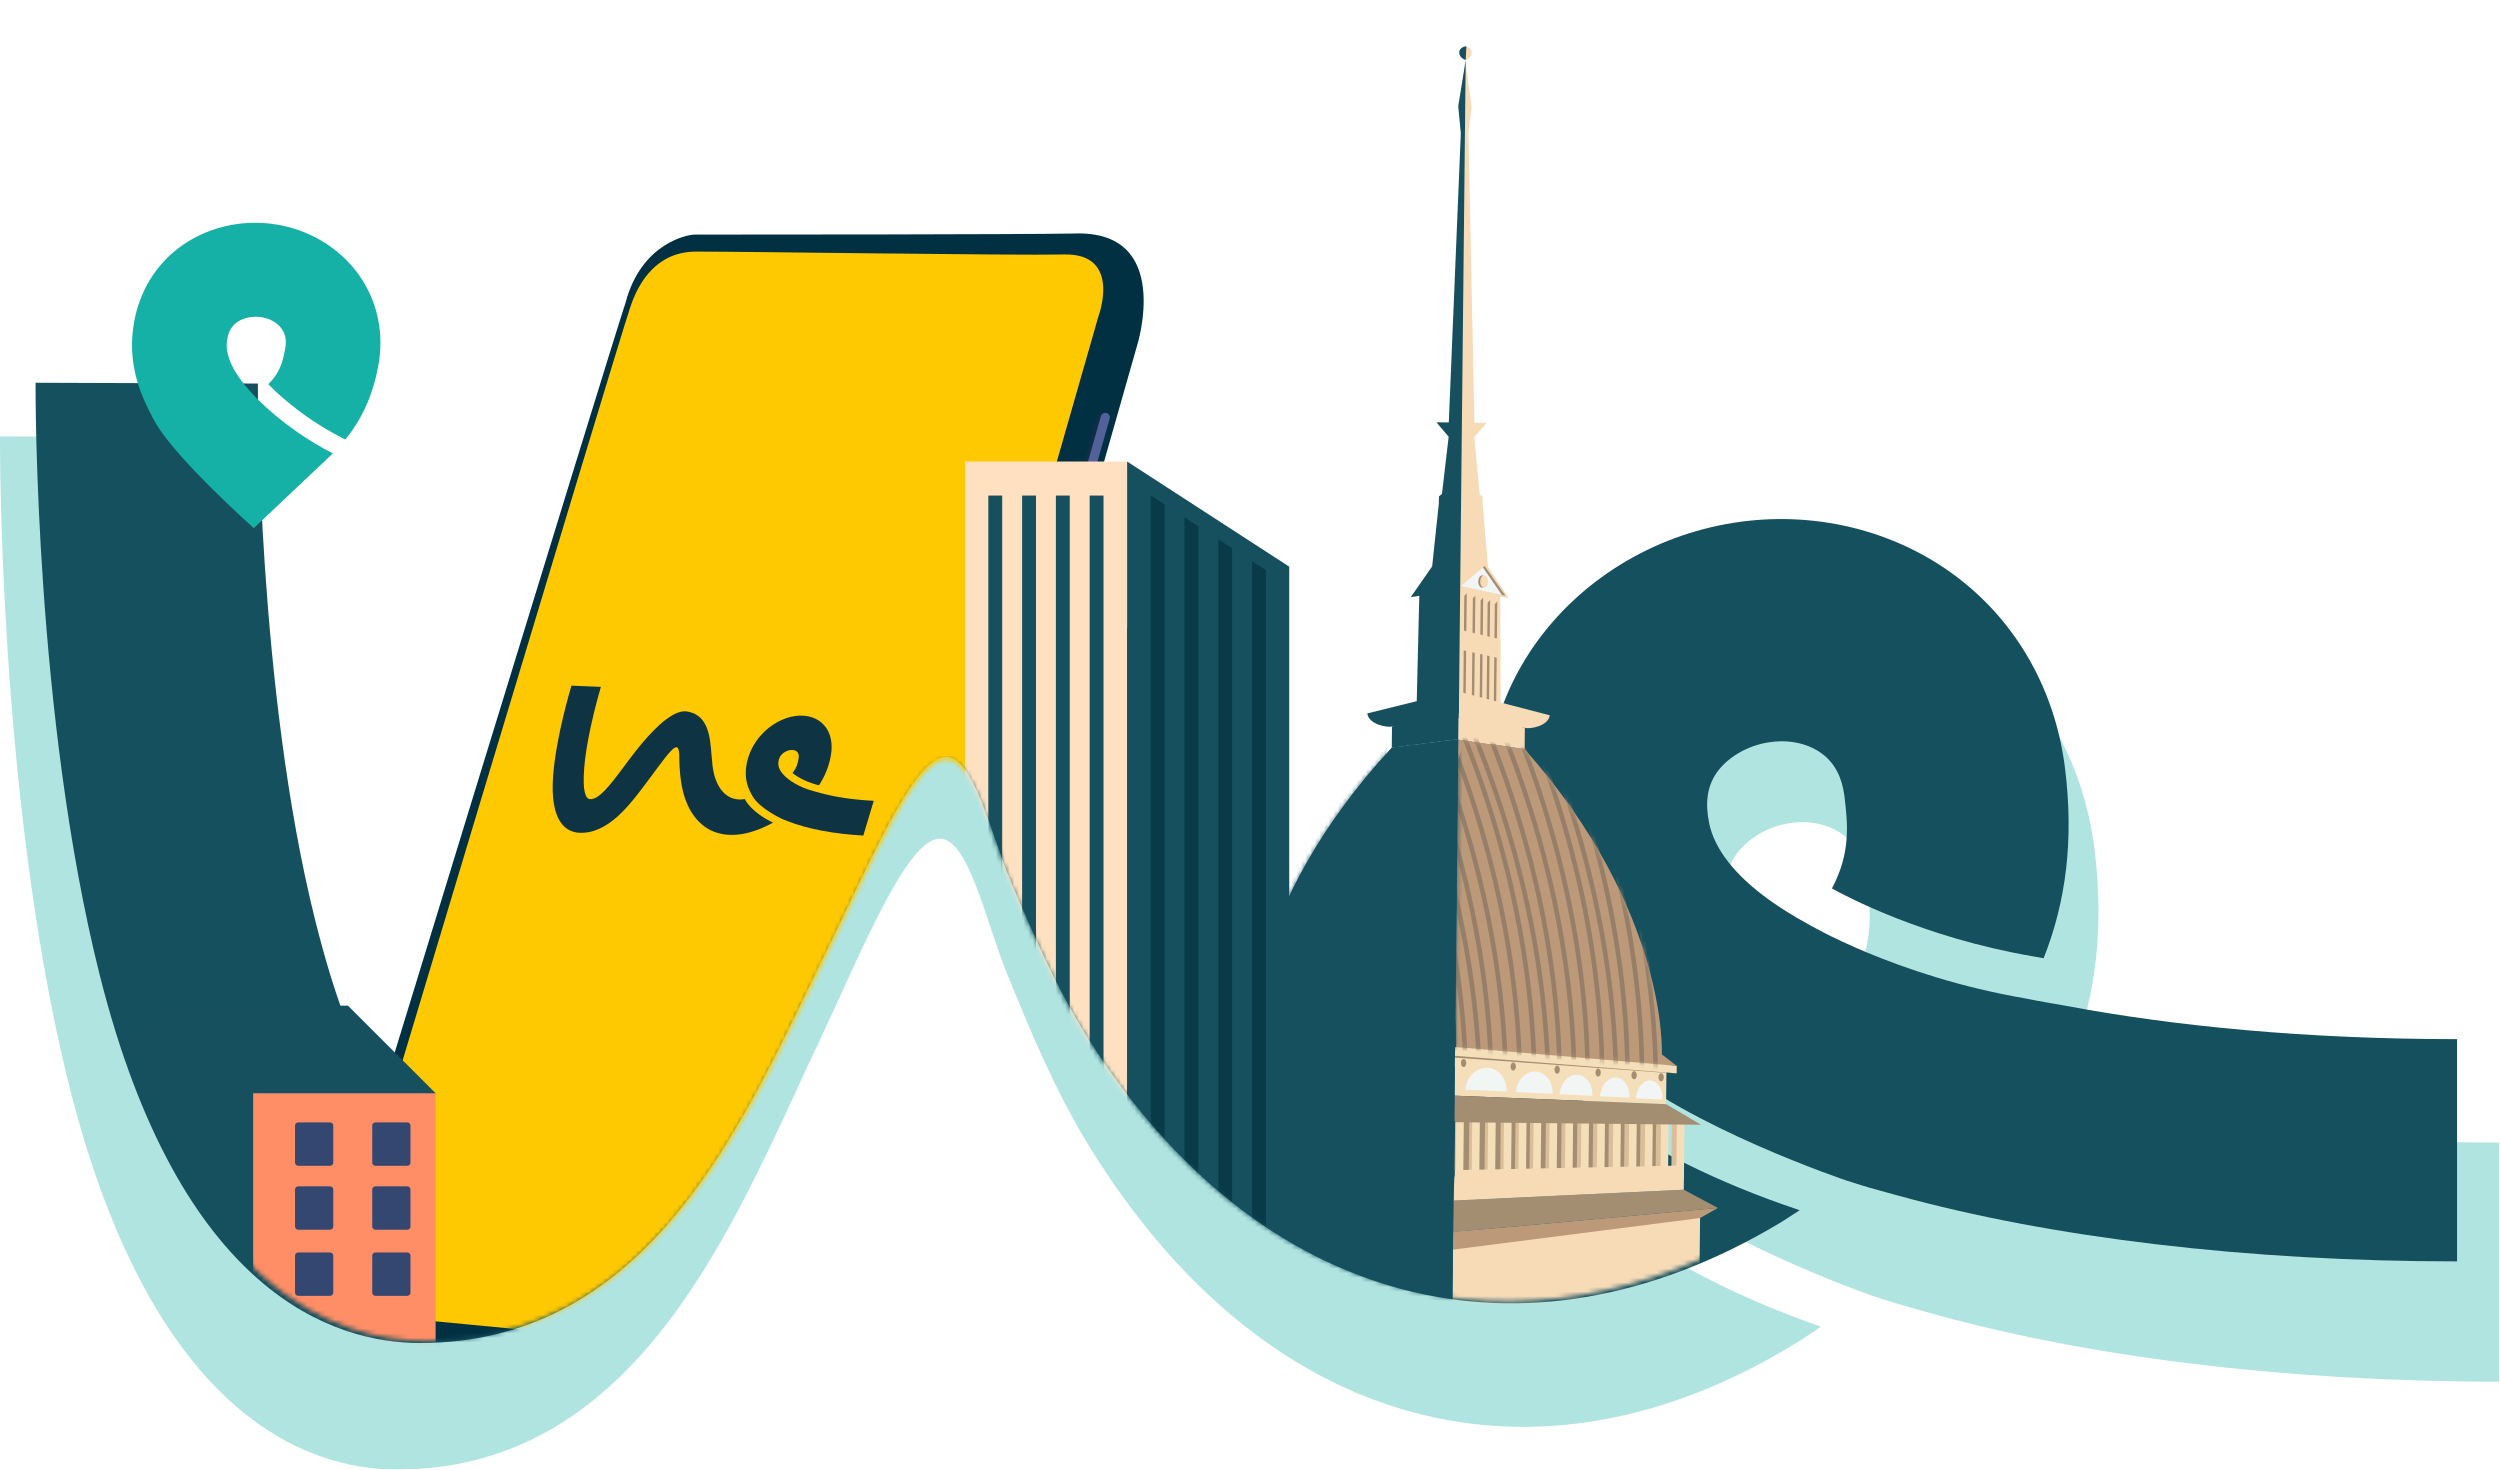 <svg width="541" height="318" viewBox="0 0 541 318" fill="none" xmlns="http://www.w3.org/2000/svg">
<g clip-path="url(#clip0_383_2178)">
<g opacity="0.34">
<path d="M338.373 254.276C311.993 259.977 290.644 241.53 277.346 219.783C272.135 211.263 267.793 200.618 263.6 190.344C253.139 164.694 240.104 132.761 206.608 127.356C196.809 125.785 170.74 121.56 132.257 203.456C130.794 206.572 129.329 209.714 127.889 212.83C112.527 246.056 102.128 266.235 87.609 266.235C80.094 266.235 71.006 255.177 62.449 219.527C49.569 165.961 49.657 95.331 49.657 94.617L0 94.434C-0.022 97.576 -0.132 172.149 14.277 232.112C32.233 306.85 66.836 318.004 85.88 318.004C134.404 318.004 155.621 272.149 172.646 235.323C174.042 232.299 175.438 229.252 176.878 226.228C186.453 205.887 196.208 181.483 203.368 181.483C209.62 181.483 213.321 199.399 217.887 210.622C222.632 222.259 228.019 235.441 235.421 247.586C273.194 309.465 332.162 325.788 389.334 290.23C391.02 289.19 392.438 288.128 394.058 287.088C355.618 273.742 338.794 255.686 338.373 254.28V254.276Z" fill="#16B1A6"/>
<path d="M453.758 239.545C450.698 238.945 447.419 238.436 444.535 237.791C415.252 232.574 395.721 220.358 395.721 220.358C392.551 218.557 389.737 216.711 387.231 214.84C379.539 209.069 374.995 202.973 373.819 196.971C372.866 192.167 373.419 188.337 375.482 185.243C377.875 181.666 382.309 178.941 387.077 178.154C388.073 177.993 389.048 177.901 390.027 177.901C393.464 177.901 396.656 178.916 399.092 180.834C401.863 183.006 403.526 186.331 404.036 190.67C404.769 197.041 405.52 203.808 401.243 212.164C404.171 213.874 421.482 223.57 446.177 227.978L448.525 228.418C453.623 215.049 455.242 200.666 453.337 184.434C451.208 166.126 442.563 150.172 428.998 139.527C415.164 128.674 397.077 124.104 379.297 127.037C361.074 130.04 344.804 140.52 334.65 155.759C324.873 170.443 321.506 188.755 325.141 207.316C327.933 221.585 334.829 234.192 345.291 245.298C347.442 247.583 349.436 249.985 351.92 252.13C368.923 267.74 404.457 280.16 404.457 280.16C405.564 280.53 406.696 280.9 407.803 281.27C410.375 282.101 413.145 282.841 415.828 283.624C450.189 293.529 494.104 299 540.876 299V247.257C506.958 247.235 477.94 244.254 453.755 239.545H453.758Z" fill="#16B1A6"/>
</g>
<path d="M335.518 231.395C309.963 236.697 289.281 219.549 276.393 199.333C271.347 191.413 267.136 181.523 263.076 171.973C252.94 148.132 240.313 118.451 207.861 113.431C198.37 111.97 173.111 108.044 135.829 184.163C134.411 187.059 132.993 189.978 131.597 192.874C116.712 223.756 106.642 242.511 92.574 242.511C85.293 242.511 76.487 232.233 68.199 199.099C55.721 149.311 55.806 83.665 55.806 82.999L7.699 82.827C7.677 85.745 7.571 155.06 21.529 210.794C38.923 280.259 72.449 290.625 90.896 290.625C137.907 290.625 158.461 248.007 174.954 213.778C176.306 210.966 177.659 208.136 179.055 205.324C188.333 186.418 197.784 163.735 204.72 163.735C210.778 163.735 214.361 180.388 218.788 190.816C223.383 201.633 228.601 213.885 235.776 225.173C272.373 282.687 329.498 297.857 384.885 264.811C386.516 263.844 387.894 262.859 389.459 261.892C352.217 249.487 335.918 232.705 335.511 231.398L335.518 231.395Z" fill="#15505F"/>
<path d="M447.305 217.704C444.341 217.147 441.164 216.675 438.371 216.074C410.001 211.222 391.082 199.871 391.082 199.871C388.011 198.198 385.285 196.481 382.855 194.741C375.402 189.377 371.001 183.712 369.861 178.132C368.938 173.669 369.477 170.106 371.474 167.231C373.793 163.907 378.088 161.373 382.705 160.644C383.673 160.494 384.618 160.41 385.56 160.41C388.887 160.41 391.98 161.354 394.343 163.134C397.029 165.152 398.638 168.242 399.133 172.277C399.84 178.202 400.573 184.489 396.428 192.255C399.265 193.844 416.037 202.856 439.962 206.957L442.237 207.363C447.177 194.939 448.745 181.567 446.899 166.481C444.835 149.461 436.462 134.635 423.318 124.742C409.917 114.654 392.39 110.406 375.167 113.13C357.512 115.921 341.752 125.664 331.913 139.828C322.44 153.475 319.179 170.494 322.7 187.748C325.405 201.01 332.085 212.727 342.221 223.05C344.302 225.173 346.237 227.407 348.641 229.403C365.112 243.91 399.539 255.455 399.539 255.455C400.613 255.799 401.709 256.144 402.783 256.484C405.274 257.257 407.957 257.945 410.558 258.674C443.846 267.879 486.39 272.965 531.708 272.965V224.873C498.849 224.851 470.736 222.083 447.305 217.704Z" fill="#15505F"/>
<path d="M72.024 98.125C61.134 92.512 54.911 85.503 54.911 85.503C53.878 84.434 52.991 83.391 52.233 82.376C49.895 79.257 48.836 76.408 49.089 74.017C49.286 72.102 49.961 70.736 51.141 69.839C52.508 68.799 54.574 68.334 56.542 68.638C56.953 68.704 57.348 68.788 57.733 68.912C59.085 69.341 60.218 70.121 60.947 71.142C61.779 72.299 62.035 73.753 61.72 75.437C61.247 77.913 60.738 80.538 58.063 83.127C59.008 84.134 64.659 89.923 73.842 94.661L74.714 95.119C78.312 90.758 80.661 85.576 81.845 79.267C83.19 72.153 81.691 65.104 77.624 59.429C73.479 53.64 66.912 49.667 59.572 48.543C52.05 47.386 44.406 49.275 38.597 53.706C33.005 57.975 29.499 64.401 28.718 71.801C28.117 77.488 29.326 83.065 32.115 88.528C32.687 89.652 33.185 90.798 33.907 91.911C38.733 99.875 54.922 114.284 54.922 114.284L72.028 98.129L72.024 98.125Z" fill="#16B1A6"/>
<mask id="mask0_383_2178" style="mask-type:luminance" maskUnits="userSpaceOnUse" x="9" y="0" width="380" height="291">
<path d="M388.018 261.636C386.465 262.596 385.101 263.573 383.482 264.529C328.552 297.304 271.896 282.259 235.604 225.221C228.491 214.027 223.313 201.874 218.755 191.146C214.369 180.801 210.81 164.287 204.804 164.287C197.926 164.287 188.553 186.785 179.351 205.532C177.966 208.319 176.625 211.131 175.284 213.917C158.926 247.865 138.544 290.131 91.918 290.131C73.622 290.131 40.374 279.853 23.122 210.959C9.278 155.69 9.385 86.946 9.406 84.053V0H364.342L388.015 261.636H388.018Z" fill="white"/>
</mask>
<g mask="url(#mask0_383_2178)">
<path d="M324.741 153.167L324.656 129.121L326.5 129.436L322.007 122.684L321.318 114.551L320.853 109.169L320.834 107.502L320.219 106.968L319.028 94.566L321.743 91.501L319.061 91.472L317.771 28.876L318.453 23.024L317.045 12.984L315.565 154.295L324.741 153.167Z" fill="#F7DBB7"/>
<path d="M367.908 262.339L367.754 276.957L314.22 289.388L314.458 266.627L367.908 262.339Z" fill="#F7DBB7"/>
<path d="M323.777 152.764L324.012 130.161L323.477 130.714L323.25 152.541L323.777 152.764Z" fill="#A48E71"/>
<path d="M322.231 152.171L322.461 129.872L321.926 130.421L321.699 151.948L322.231 152.171Z" fill="#A48E71"/>
<path d="M320.717 152.46L320.959 129.352L320.42 129.919L320.189 152.233L320.717 152.46Z" fill="#A48E71"/>
<path d="M319.028 151.358L319.266 128.912L318.728 129.465L318.5 151.135L319.028 151.358Z" fill="#A48E71"/>
<path d="M317.17 151.34L317.412 128.389L316.873 128.952L316.643 151.113L317.17 151.34Z" fill="#A48E71"/>
<path d="M314.528 259.794L360.3 257.414L360.498 243.31L314.722 241.38L314.528 259.794Z" fill="#A48E71"/>
<path d="M371.752 261.394L364.372 257.458L314.528 259.794L314.458 266.627L371.752 261.394Z" fill="#A48E71"/>
<path d="M360.542 238.945L360.623 231.351L314.869 227.385L314.766 237.103L360.542 238.945Z" fill="#F4DFBA"/>
<path d="M362.833 232.273L314.858 228.476L314.909 223.643L362.847 230.655L362.833 232.273Z" fill="#F4DFBA"/>
<path d="M362.847 230.655L359.619 228.176C359.619 228.176 361.165 197.275 329.93 162.112L315.576 159.952L314.946 220.259L314.697 226.558L362.851 230.655H362.847Z" fill="#BC9A79"/>
<path d="M367.893 263.584L371.752 261.394L314.458 266.627L314.418 270.42L367.893 263.584Z" fill="#BC9A79"/>
<path d="M329.929 162.109L329.977 157.521L315.642 153.467L315.572 159.952" fill="#F7DBB7"/>
<path d="M315.624 155.379L315.682 149.67L335.375 154.793C335.027 157.206 330.97 157.799 329.977 157.517" fill="#F7DBB7"/>
<path d="M354.005 237.663L359.751 237.938C359.883 235.785 358.747 233.947 357.182 233.83C355.584 233.709 354.148 235.426 354.005 237.663Z" fill="#F1F6F4"/>
<path d="M346.262 237.224L352.609 237.531C352.752 235.272 351.495 233.335 349.765 233.203C347.999 233.068 346.412 234.869 346.262 237.224Z" fill="#F1F6F4"/>
<path d="M337.519 236.806L344.58 237.147C344.734 234.767 343.33 232.72 341.41 232.574C339.442 232.423 337.68 234.317 337.519 236.806Z" fill="#F1F6F4"/>
<path d="M328.068 236.323L335.943 236.704C336.108 234.192 334.543 232.028 332.403 231.867C330.208 231.702 328.244 233.694 328.068 236.323Z" fill="#F1F6F4"/>
<path d="M317.13 235.796L326.001 236.224C326.177 233.562 324.415 231.263 322.007 231.08C319.534 230.893 317.32 233.002 317.13 235.796Z" fill="#F1F6F4"/>
<path d="M360.05 233.129C360.055 232.644 359.8 232.248 359.481 232.244C359.161 232.241 358.898 232.632 358.893 233.117C358.887 233.602 359.143 233.999 359.462 234.002C359.782 234.005 360.045 233.614 360.05 233.129Z" fill="#A48E71"/>
<path d="M354.203 232.681C354.208 232.196 353.953 231.8 353.633 231.796C353.313 231.793 353.05 232.184 353.045 232.669C353.04 233.154 353.295 233.55 353.615 233.554C353.934 233.557 354.198 233.166 354.203 232.681Z" fill="#A48E71"/>
<path d="M346.419 232.103C346.424 231.618 346.169 231.222 345.849 231.219C345.529 231.215 345.266 231.606 345.261 232.091C345.256 232.577 345.511 232.973 345.83 232.976C346.15 232.979 346.413 232.589 346.419 232.103Z" fill="#A48E71"/>
<path d="M337.549 231.481C337.555 230.996 337.299 230.6 336.98 230.596C336.66 230.593 336.397 230.984 336.392 231.469C336.386 231.954 336.642 232.351 336.961 232.354C337.281 232.357 337.544 231.966 337.549 231.481Z" fill="#A48E71"/>
<path d="M328.04 230.803C328.045 230.318 327.79 229.922 327.47 229.919C327.15 229.915 326.887 230.306 326.882 230.791C326.877 231.277 327.132 231.673 327.451 231.676C327.771 231.68 328.035 231.289 328.04 230.803Z" fill="#A48E71"/>
<path d="M317.304 230.041C317.309 229.555 317.054 229.159 316.735 229.156C316.415 229.152 316.152 229.543 316.146 230.029C316.141 230.514 316.396 230.91 316.716 230.913C317.036 230.917 317.299 230.526 317.304 230.041Z" fill="#A48E71"/>
<path d="M362.832 232.273L314.861 228.476L314.872 228.868L360.615 232.182L362.832 232.273Z" fill="#A48E71"/>
<path d="M361.662 255.05L363.296 255.067L363.421 243.131L361.787 243.114L361.662 255.05Z" fill="#DABD99"/>
<path d="M358.261 255.016L359.896 255.033L360.021 243.097L358.386 243.08L358.261 255.016Z" fill="#DABD99"/>
<path d="M354.86 254.978L356.494 254.995L356.619 243.059L354.985 243.042L354.86 254.978Z" fill="#DABD99"/>
<path d="M351.433 254.941L353.067 254.958L353.192 243.022L351.558 243.005L351.433 254.941Z" fill="#DABD99"/>
<path d="M348.006 257.28L349.641 257.297L349.791 242.988L348.156 242.971L348.006 257.28Z" fill="#DABD99"/>
<path d="M344.605 257.246L346.24 257.263L346.39 242.954L344.755 242.937L344.605 257.246Z" fill="#DABD99"/>
<path d="M341.179 257.208L342.813 257.225L342.963 242.917L341.329 242.899L341.179 257.208Z" fill="#DABD99"/>
<path d="M337.777 257.174L339.412 257.192L339.562 242.883L337.927 242.865L337.777 257.174Z" fill="#DABD99"/>
<path d="M334.383 257.137L336.018 257.154L336.168 242.845L334.533 242.828L334.383 257.137Z" fill="#DABD99"/>
<path d="M330.949 257.103L332.583 257.12L332.733 242.811L331.099 242.794L330.949 257.103Z" fill="#DABD99"/>
<path d="M327.805 257.07L329.439 257.087L329.589 242.778L327.955 242.761L327.805 257.07Z" fill="#DABD99"/>
<path d="M324.635 254.665L326.269 254.682L326.394 242.745L324.76 242.728L324.635 254.665Z" fill="#DABD99"/>
<path d="M321.233 254.627L322.868 254.644L322.993 242.708L321.359 242.691L321.233 254.627Z" fill="#DABD99"/>
<path d="M317.833 254.593L319.467 254.61L319.592 242.674L317.958 242.657L317.833 254.593Z" fill="#DABD99"/>
<path d="M314.402 254.556L316.036 254.573L316.161 242.636L314.527 242.619L314.402 254.556Z" fill="#DABD99"/>
<path d="M362.747 255.06L364.4 255.078L364.525 243.141L362.872 243.124L362.747 255.06Z" fill="#F4DFBA"/>
<path d="M359.309 255.027L360.962 255.044L361.087 243.108L359.434 243.09L359.309 255.027Z" fill="#F4DFBA"/>
<path d="M355.875 254.986L357.528 255.003L357.653 243.067L356 243.049L355.875 254.986Z" fill="#F4DFBA"/>
<path d="M352.412 254.952L354.064 254.97L354.19 243.033L352.537 243.016L352.412 254.952Z" fill="#F4DFBA"/>
<path d="M348.949 257.288L350.601 257.305L350.751 242.996L349.098 242.979L348.949 257.288Z" fill="#F4DFBA"/>
<path d="M345.514 257.254L347.167 257.272L347.317 242.963L345.664 242.945L345.514 257.254Z" fill="#F4DFBA"/>
<path d="M342.051 257.217L343.704 257.235L343.854 242.926L342.201 242.908L342.051 257.217Z" fill="#F4DFBA"/>
<path d="M338.613 257.184L340.266 257.201L340.416 242.892L338.763 242.875L338.613 257.184Z" fill="#F4DFBA"/>
<path d="M335.182 257.143L336.835 257.16L336.985 242.851L335.332 242.834L335.182 257.143Z" fill="#F4DFBA"/>
<path d="M331.712 257.11L333.364 257.127L333.514 242.818L331.862 242.801L331.712 257.11Z" fill="#F4DFBA"/>
<path d="M328.538 257.077L330.19 257.094L330.34 242.785L328.688 242.768L328.538 257.077Z" fill="#F4DFBA"/>
<path d="M325.335 254.672L326.987 254.689L327.112 242.753L325.46 242.736L325.335 254.672Z" fill="#F4DFBA"/>
<path d="M321.893 254.635L323.546 254.652L323.671 242.716L322.018 242.698L321.893 254.635Z" fill="#F4DFBA"/>
<path d="M318.459 254.597L320.112 254.615L320.237 242.678L318.584 242.661L318.459 254.597Z" fill="#F4DFBA"/>
<path d="M314.995 254.56L316.648 254.578L316.773 242.641L315.12 242.624L314.995 254.56Z" fill="#F4DFBA"/>
<path d="M364.372 257.458L364.427 252.207L314.415 253.225L314.528 259.794L364.372 257.458Z" fill="#F7DBB7"/>
<path d="M360.542 238.945L368.105 243.401L314.708 242.845L314.766 237.103L360.542 238.945Z" fill="#A48E71"/>
<mask id="mask1_383_2178" style="mask-type:luminance" maskUnits="userSpaceOnUse" x="314" y="159" width="49" height="72">
<path d="M362.847 230.692L359.619 228.213C359.619 228.213 361.165 197.312 329.93 162.149L315.576 159.989L314.946 220.296L314.697 226.594L362.851 230.692H362.847Z" fill="white"/>
</mask>
<g mask="url(#mask1_383_2178)">
<path d="M355.178 287.147L351.88 280.292C351.88 280.292 371.792 228.751 341.847 156.254" stroke="#967E68" stroke-miterlimit="10"/>
<path d="M352.173 285.47L348.875 278.615C348.875 278.615 368.787 227.074 338.842 154.577" stroke="#967E68" stroke-miterlimit="10"/>
<path d="M349.036 285.565L345.738 278.71C345.738 278.71 365.651 227.169 335.705 154.672" stroke="#967E68" stroke-miterlimit="10"/>
<path d="M346.555 287.517L343.257 280.662C343.257 280.662 363.17 229.121 333.224 156.624" stroke="#967E68" stroke-miterlimit="10"/>
<path d="M343.551 285.84L340.253 278.985C340.253 278.985 360.165 227.444 330.22 154.947" stroke="#967E68" stroke-miterlimit="10"/>
<path d="M340.414 285.935L337.116 279.08C337.116 279.08 357.029 227.539 327.083 155.042" stroke="#967E68" stroke-miterlimit="10"/>
<path d="M337.505 286.744L334.207 279.89C334.207 279.89 354.119 228.348 324.173 155.851" stroke="#967E68" stroke-miterlimit="10"/>
<path d="M334.368 286.839L331.07 279.985C331.07 279.985 350.982 228.443 321.037 155.946" stroke="#967E68" stroke-miterlimit="10"/>
<path d="M331.887 288.791L328.589 281.936C328.589 281.936 348.501 230.395 318.556 157.898" stroke="#967E68" stroke-miterlimit="10"/>
<path d="M328.882 287.114L325.584 280.259C325.584 280.259 345.496 228.718 315.551 156.221" stroke="#967E68" stroke-miterlimit="10"/>
<path d="M325.745 287.209L322.447 280.355C322.447 280.355 342.36 228.813 312.414 156.316" stroke="#967E68" stroke-miterlimit="10"/>
<path d="M322.715 288.132L319.417 281.277C319.417 281.277 339.329 229.736 309.384 157.239" stroke="#967E68" stroke-miterlimit="10"/>
<path d="M319.578 288.227L316.28 281.372C316.28 281.372 336.193 229.831 306.247 157.334" stroke="#967E68" stroke-miterlimit="10"/>
<path d="M317.097 290.175L313.799 283.32C313.799 283.32 333.712 231.779 303.766 159.282" stroke="#967E68" stroke-miterlimit="10"/>
<path d="M314.092 288.498L310.794 281.643C310.794 281.643 330.707 230.102 300.761 157.605" stroke="#967E68" stroke-miterlimit="10"/>
<path d="M307.566 287.824L304.627 280.842C304.627 280.842 327.174 230.168 300.981 156.539" stroke="#967E68" stroke-miterlimit="10"/>
</g>
<path d="M325.796 128.909L321.285 122.471L316.195 126.803L325.796 128.909Z" fill="#F1F6F4"/>
<path d="M325.796 128.909L321.285 122.471L320.915 122.801L325.027 128.78L325.796 128.909Z" fill="#A48E71"/>
<path d="M321.562 125.851C321.57 125.117 321.205 124.518 320.748 124.513C320.291 124.509 319.914 125.1 319.906 125.834C319.898 126.568 320.263 127.167 320.72 127.172C321.178 127.176 321.555 126.585 321.562 125.851Z" fill="#A48E71"/>
<path d="M321.981 125.851C321.988 125.117 321.624 124.518 321.167 124.514C320.709 124.509 320.332 125.1 320.324 125.834C320.317 126.568 320.681 127.167 321.139 127.172C321.596 127.177 321.973 126.585 321.981 125.851Z" fill="#F7DBB7"/>
<path d="M317.045 12.984C317.045 12.984 318.467 12.607 318.478 11.38C318.489 10.154 316.965 10.007 316.965 10.007" fill="#F7DBB7"/>
<path d="M315.983 136.283L324.704 138.363L324.697 142.508L315.939 140.564L315.983 136.283Z" fill="#F7DBB7"/>
<path d="M306.551 152.977L307.137 128.938L305.29 129.212L309.922 122.556L310.779 114.438L311.358 109.066L311.41 107.4L312.04 106.884L313.491 94.507L310.838 91.388L313.52 91.413L316.122 28.858L315.561 22.995L317.177 12.984L315.701 154.295L306.551 152.977Z" fill="#16505F"/>
<path d="M261.108 261.222L260.958 275.84L314.22 289.388L314.459 266.623L261.108 261.222Z" fill="#16505F"/>
<path d="M314.528 259.794L268.818 256.459L268.917 242.354L314.722 241.38L314.528 259.794Z" fill="#16505F"/>
<path d="M257.286 260.197L264.747 256.415L314.528 259.794L314.458 266.623L257.286 260.197Z" fill="#16505F"/>
<path d="M268.961 237.986L269.042 230.395L314.869 227.381L314.766 237.103L268.961 237.986Z" fill="#16505F"/>
<path d="M266.813 231.27L314.858 228.476L314.909 223.643L266.832 229.652L266.813 231.27Z" fill="#16505F"/>
<path d="M266.832 229.652L270.112 227.239C270.112 227.239 269.21 196.312 301.179 161.809L315.576 159.948L314.946 220.256L315.063 226.558L266.832 229.652Z" fill="#16505F"/>
<path d="M261.097 262.467L257.286 260.197L314.458 266.623L314.418 270.42L261.097 262.467Z" fill="#16505F"/>
<path d="M301.179 161.808L301.226 157.22L315.642 153.467L315.573 159.952" fill="#16505F"/>
<path d="M315.62 155.375L315.682 149.48L295.883 154.379C296.18 156.799 300.222 157.477 301.222 157.217" fill="#16505F"/>
<path d="M275.528 236.843L269.778 236.997C269.69 234.84 270.866 233.028 272.431 232.943C274.032 232.856 275.432 234.602 275.528 236.843Z" fill="#16505F"/>
<path d="M283.274 236.565L276.924 236.737C276.829 234.474 278.126 232.566 279.855 232.471C281.625 232.376 283.172 234.207 283.274 236.565Z" fill="#16505F"/>
<path d="M292.025 236.33L284.956 236.525C284.854 234.141 286.297 232.123 288.221 232.021C290.193 231.915 291.915 233.841 292.025 236.334V236.33Z" fill="#16505F"/>
<path d="M301.486 236.041L293.604 236.257C293.494 233.742 295.103 231.611 297.246 231.493C299.445 231.373 301.369 233.405 301.486 236.041Z" fill="#16505F"/>
<path d="M312.432 235.748L303.557 235.99C303.436 233.324 305.246 231.061 307.657 230.93C310.134 230.794 312.303 232.947 312.432 235.748Z" fill="#16505F"/>
<path d="M270.751 232.192C270.756 231.706 270.501 231.31 270.181 231.307C269.862 231.304 269.598 231.694 269.593 232.18C269.588 232.665 269.843 233.061 270.163 233.064C270.483 233.068 270.746 232.677 270.751 232.192Z" fill="#16505F"/>
<path d="M276.602 231.87C276.607 231.385 276.352 230.989 276.032 230.985C275.713 230.982 275.449 231.373 275.444 231.858C275.439 232.343 275.694 232.739 276.014 232.743C276.334 232.746 276.597 232.355 276.602 231.87Z" fill="#16505F"/>
<path d="M284.394 231.46C284.399 230.974 284.144 230.578 283.824 230.575C283.505 230.572 283.241 230.962 283.236 231.448C283.231 231.933 283.486 232.329 283.806 232.332C284.126 232.336 284.389 231.945 284.394 231.46Z" fill="#16505F"/>
<path d="M293.278 231.016C293.283 230.531 293.028 230.135 292.708 230.131C292.388 230.128 292.125 230.519 292.12 231.004C292.115 231.489 292.37 231.886 292.69 231.889C293.01 231.892 293.273 231.502 293.278 231.016Z" fill="#16505F"/>
<path d="M302.799 230.536C302.804 230.05 302.549 229.654 302.229 229.651C301.909 229.648 301.646 230.038 301.641 230.524C301.636 231.009 301.891 231.405 302.211 231.408C302.531 231.412 302.794 231.021 302.799 230.536Z" fill="#16505F"/>
<path d="M313.546 230C313.551 229.514 313.296 229.118 312.976 229.115C312.656 229.112 312.393 229.502 312.388 229.988C312.383 230.473 312.638 230.869 312.957 230.872C313.277 230.876 313.54 230.485 313.546 230Z" fill="#16505F"/>
<path d="M266.813 231.27L314.854 228.476L314.836 228.868L269.034 231.222L266.813 231.27Z" fill="#16505F"/>
<path d="M267.629 242.142L265.995 242.124L265.87 254.061L267.504 254.078L267.629 242.142Z" fill="#16505F"/>
<path d="M271.033 242.174L269.398 242.156L269.273 254.093L270.908 254.11L271.033 242.174Z" fill="#16505F"/>
<path d="M274.433 242.209L272.798 242.192L272.673 254.128L274.307 254.145L274.433 242.209Z" fill="#16505F"/>
<path d="M277.862 242.249L276.228 242.231L276.103 254.168L277.737 254.185L277.862 242.249Z" fill="#16505F"/>
<path d="M281.262 242.28L279.628 242.263L279.478 256.572L281.112 256.589L281.262 242.28Z" fill="#16505F"/>
<path d="M284.662 242.316L283.028 242.299L282.878 256.608L284.512 256.625L284.662 242.316Z" fill="#16505F"/>
<path d="M288.088 242.352L286.454 242.335L286.304 256.644L287.938 256.661L288.088 242.352Z" fill="#16505F"/>
<path d="M291.492 242.391L289.857 242.374L289.707 256.683L291.342 256.7L291.492 242.391Z" fill="#16505F"/>
<path d="M294.884 242.423L293.25 242.406L293.1 256.715L294.734 256.732L294.884 242.423Z" fill="#16505F"/>
<path d="M298.317 242.459L296.683 242.442L296.533 256.751L298.167 256.768L298.317 242.459Z" fill="#16505F"/>
<path d="M301.461 242.492L299.827 242.475L299.677 256.784L301.311 256.801L301.461 242.492Z" fill="#16505F"/>
<path d="M304.659 242.525L303.025 242.508L302.9 254.445L304.534 254.462L304.659 242.525Z" fill="#16505F"/>
<path d="M308.059 242.561L306.425 242.544L306.3 254.48L307.934 254.497L308.059 242.561Z" fill="#16505F"/>
<path d="M311.463 242.6L309.829 242.583L309.704 254.519L311.338 254.537L311.463 242.6Z" fill="#16505F"/>
<path d="M314.889 242.632L313.254 242.615L313.129 254.552L314.764 254.569L314.889 242.632Z" fill="#16505F"/>
<path d="M266.545 242.127L264.892 242.109L264.767 254.046L266.42 254.063L266.545 242.127Z" fill="#16505F"/>
<path d="M269.981 242.162L268.329 242.145L268.204 254.082L269.856 254.099L269.981 242.162Z" fill="#16505F"/>
<path d="M273.418 242.198L271.766 242.181L271.641 254.118L273.293 254.135L273.418 242.198Z" fill="#16505F"/>
<path d="M276.884 242.235L275.231 242.217L275.106 254.154L276.759 254.171L276.884 242.235Z" fill="#16505F"/>
<path d="M280.317 242.274L278.665 242.257L278.515 256.566L280.167 256.583L280.317 242.274Z" fill="#16505F"/>
<path d="M283.754 242.31L282.101 242.293L281.951 256.602L283.604 256.619L283.754 242.31Z" fill="#16505F"/>
<path d="M287.216 242.343L285.563 242.325L285.414 256.634L287.066 256.652L287.216 242.343Z" fill="#16505F"/>
<path d="M290.656 242.379L289.004 242.361L288.854 256.67L290.507 256.688L290.656 242.379Z" fill="#16505F"/>
<path d="M294.086 242.415L292.433 242.397L292.283 256.706L293.936 256.724L294.086 242.415Z" fill="#16505F"/>
<path d="M297.555 242.455L295.903 242.437L295.753 256.746L297.405 256.763L297.555 242.455Z" fill="#16505F"/>
<path d="M300.728 242.484L299.076 242.467L298.926 256.776L300.578 256.793L300.728 242.484Z" fill="#16505F"/>
<path d="M303.964 242.518L302.311 242.501L302.186 254.437L303.839 254.454L303.964 242.518Z" fill="#16505F"/>
<path d="M307.4 242.554L305.748 242.537L305.622 254.473L307.275 254.49L307.4 242.554Z" fill="#16505F"/>
<path d="M310.833 242.594L309.181 242.576L309.056 254.513L310.708 254.53L310.833 242.594Z" fill="#16505F"/>
<path d="M314.295 242.63L312.643 242.613L312.517 254.549L314.17 254.566L314.295 242.63Z" fill="#16505F"/>
<path d="M264.747 256.415L264.802 251.167L314.785 253.225L314.528 259.794L264.747 256.415Z" fill="#16505F"/>
<path d="M268.961 237.986L261.31 242.284L314.708 242.845L314.766 237.103L268.961 237.986Z" fill="#16505F"/>
<path d="M266.832 229.688L270.112 227.275C270.112 227.275 269.21 196.349 301.179 161.845L315.576 159.985L314.946 220.292L315.063 226.594L266.832 229.688Z" fill="#16505F"/>
<mask id="mask2_383_2178" style="mask-type:luminance" maskUnits="userSpaceOnUse" x="266" y="159" width="50" height="71">
<path d="M266.832 229.688L270.112 227.275C270.112 227.275 269.21 196.349 301.179 161.845L315.576 159.985L314.946 220.292L315.063 226.594L266.832 229.688Z" fill="white"/>
</mask>
<g mask="url(#mask2_383_2178)">
<path d="M273.318 286.29L276.755 279.505C276.755 279.505 257.924 227.557 289.383 155.705" fill="#16505F"/>
<path d="M276.356 284.679L279.793 277.894C279.793 277.894 260.962 225.946 292.421 154.093" fill="#16505F"/>
<path d="M279.493 284.84L282.93 278.055C282.93 278.055 264.098 226.107 295.557 154.254" fill="#16505F"/>
<path d="M281.93 286.839L285.367 280.054C285.367 280.054 266.535 228.106 297.994 156.254" fill="#16505F"/>
<path d="M284.968 285.228L288.405 278.443C288.405 278.443 269.573 226.495 301.032 154.643" fill="#16505F"/>
<path d="M288.104 285.389L291.542 278.604C291.542 278.604 272.71 226.656 304.169 154.804" fill="#16505F"/>
<path d="M290.995 286.257L294.433 279.472C294.433 279.472 275.601 227.524 307.06 155.672" fill="#16505F"/>
<path d="M294.132 286.418L297.569 279.633C297.569 279.633 278.738 227.685 310.197 155.833" fill="#16505F"/>
<path d="M296.569 288.421L300.006 281.636C300.006 281.636 281.175 229.688 312.634 157.836" fill="#16505F"/>
<path d="M299.607 286.806L303.044 280.021C303.044 280.021 284.213 228.073 315.672 156.221" fill="#16505F"/>
<path d="M302.743 286.967L306.181 280.182C306.181 280.182 287.349 228.235 318.808 156.382" fill="#16505F"/>
<path d="M305.752 287.952L309.189 281.167C309.189 281.167 290.358 229.22 321.817 157.367" fill="#16505F"/>
<path d="M308.889 288.114L312.326 281.329C312.326 281.329 293.494 229.381 324.953 157.528" fill="#16505F"/>
<path d="M311.329 290.113L314.767 283.328C314.767 283.328 295.935 231.38 327.394 159.527" fill="#16505F"/>
<path d="M314.367 288.502L317.804 281.717C317.804 281.717 298.973 229.769 330.432 157.916" fill="#16505F"/>
<path d="M320.908 287.963L323.993 281.043C323.993 281.043 302.513 229.912 330.238 156.843" fill="#16505F"/>
</g>
<path d="M306.005 128.7L310.648 122.362L315.646 126.796L306.005 128.7Z" fill="#16505F"/>
<path d="M306.005 128.7L310.648 122.362L311.014 122.698L306.778 128.59L306.005 128.7Z" fill="#16505F"/>
<path d="M311.968 125.747C311.975 125.013 311.611 124.414 311.153 124.409C310.696 124.405 310.319 124.996 310.311 125.73C310.304 126.464 310.668 127.063 311.125 127.068C311.583 127.072 311.96 126.481 311.968 125.747Z" fill="#16505F"/>
<path d="M311.553 125.743C311.561 125.009 311.196 124.41 310.739 124.406C310.281 124.401 309.904 124.992 309.897 125.726C309.889 126.46 310.254 127.059 310.711 127.064C311.168 127.069 311.545 126.477 311.553 125.743Z" fill="#16505F"/>
<path d="M317.177 12.984C317.177 12.984 315.763 12.578 315.777 11.351C315.788 10.124 317.32 10.007 317.32 10.007" fill="#16505F"/>
<path d="M150.26 50.765C149.072 50.765 138.823 52.387 135.356 65.547C131.329 77.737 72.094 271.23 72.094 271.23C72.094 271.23 66.147 290.376 79.675 291.68C93.032 294.254 162.458 300.34 162.458 300.34C162.458 300.34 180.964 303.375 186.336 284.624C191.763 265.69 246.04 74.866 246.04 74.866C246.04 74.866 254.087 49.612 232.28 50.538C220.492 50.747 161.106 50.78 150.26 50.769V50.765Z" fill="#013042"/>
<path d="M150.597 54.445C149.457 54.445 148.321 54.573 147.211 54.837C144.367 55.514 139.27 57.792 136.394 66.459C132.495 78.209 74.692 270.885 74.692 270.885C74.692 270.885 69.192 283.566 82.182 284.785C95.198 286.004 157.977 292.054 157.977 292.054C157.977 292.054 172.814 294.73 178.021 276.66C183.28 258.41 237.722 68.389 237.722 68.389C237.722 68.389 242.797 54.811 230.313 55.068C218.993 55.302 161.011 54.427 150.593 54.445H150.597Z" fill="#FFC902"/>
<g opacity="0.47">
<path opacity="0.46" d="M229.899 120.044C229.375 119.894 229.173 118.974 229.455 117.989L237.143 90.933C237.422 89.948 238.078 89.267 238.602 89.418L238.895 89.293C239.419 89.443 239.327 90.487 239.045 91.475L232.101 118.898C231.823 119.883 230.426 120.197 229.899 120.047V120.044Z" fill="#342C58"/>
<path d="M230.819 119.791C230.295 119.641 229.987 119.095 230.137 118.572L238.236 90.062C238.386 89.538 238.932 89.231 239.456 89.381C239.98 89.531 240.288 90.077 240.137 90.6L232.039 119.11C231.889 119.634 231.343 119.941 230.819 119.791Z" fill="#AE99FC"/>
<path opacity="0.46" d="M223.12 142.805C222.596 142.654 222.31 142.032 222.489 141.409L227.33 124.372C227.506 123.749 228.074 123.368 228.602 123.519L228.873 123.464C229.397 123.614 229.408 124.291 229.232 124.91L225.15 142.259C224.974 142.881 223.647 142.951 223.12 142.801V142.805Z" fill="#342C58"/>
<path d="M230.164 123.789L228.691 123.371C228.572 123.338 228.448 123.407 228.415 123.525L223.096 142.243C223.062 142.362 223.131 142.486 223.25 142.519L224.724 142.937C224.842 142.971 224.966 142.902 225 142.784L230.318 124.065C230.352 123.947 230.283 123.823 230.164 123.789Z" fill="#AE99FC"/>
</g>
<g opacity="0.72">
<path d="M85.95 290.077C86.017 289.527 85.235 288.98 84.205 288.855C83.174 288.73 82.284 289.074 82.218 289.624C82.151 290.174 82.932 290.722 83.963 290.847C84.993 290.972 85.883 290.627 85.95 290.077Z" fill="#AA95FB"/>
<path d="M94.615 291.127C94.682 290.577 93.901 290.03 92.87 289.905C91.84 289.78 90.95 290.124 90.883 290.674C90.816 291.224 91.598 291.772 92.628 291.897C93.659 292.022 94.549 291.677 94.615 291.127Z" fill="#AA95FB"/>
<path d="M85.949 290.102C85.854 290.636 84.982 290.966 83.97 290.845C82.941 290.721 82.16 290.171 82.226 289.619C82.237 289.542 82.259 289.472 82.299 289.402C82.296 289.413 82.296 289.424 82.292 289.432C82.226 289.985 83.007 290.53 84.036 290.658C84.923 290.765 85.707 290.523 85.949 290.102Z" fill="#342C58"/>
</g>
<path d="M161.205 172.918C157.431 173.555 155.375 170.78 154.536 167.59C154.21 166.345 154.085 164.8 153.968 163.313C153.675 159.601 153.312 154.99 149.113 154.046C147.889 153.771 144.642 153.039 136.141 164.383C135.818 164.815 135.496 165.247 135.177 165.679C131.776 170.263 129.574 173.035 127.698 172.94C126.727 172.889 126.023 171.278 126.423 166.221C127.02 158.634 130.007 148.74 130.036 148.638L123.663 148.374C123.528 148.813 120.384 159.223 119.71 167.685C118.863 178.26 122.835 180.066 125.287 180.205C131.568 180.553 136.273 174.229 140.062 169.135C140.373 168.718 140.685 168.293 141.003 167.876C143.125 165.056 145.445 161.658 146.387 161.702C147.211 161.739 146.933 164.302 147.057 165.921C147.185 167.601 147.336 169.509 147.794 171.281C150.146 180.347 157.299 183.112 166.512 178.432C166.783 178.297 167.021 178.154 167.285 178.015C162.682 175.829 161.202 173.127 161.205 172.922" fill="#0E3444"/>
<path d="M177.446 171.574C177.054 171.468 176.629 171.373 176.266 171.259C172.51 170.315 170.392 168.429 170.392 168.429C170.04 168.15 169.74 167.865 169.483 167.579C168.692 166.7 168.344 165.8 168.443 164.928C168.52 164.233 168.762 163.687 169.172 163.255C169.648 162.757 170.367 162.391 171.045 162.306C171.187 162.288 171.323 162.281 171.455 162.288C171.92 162.31 172.309 162.475 172.558 162.764C172.84 163.094 172.921 163.581 172.803 164.211C172.628 165.133 172.437 166.111 171.495 167.286C171.818 167.55 173.749 169.059 176.915 169.857L177.215 169.937C178.491 168.041 179.333 165.972 179.777 163.617C180.279 160.963 179.788 158.608 178.399 156.997C176.985 155.357 174.727 154.602 172.191 154.928C169.601 155.261 166.959 156.671 164.94 158.799C162.997 160.842 161.759 163.442 161.451 166.118C161.213 168.176 161.594 170.025 162.521 171.684C162.712 172.024 162.877 172.383 163.118 172.709C164.734 175.064 168.992 177.1 168.992 177.1C169.128 177.162 169.264 177.22 169.399 177.283C169.711 177.422 170.055 177.546 170.385 177.678C174.625 179.355 180.389 180.468 186.82 180.816L189.077 173.295C184.401 173.061 180.55 172.431 177.45 171.585" fill="#0E3444"/>
<path d="M243.915 99.872H208.839V274.686H243.915V99.872Z" fill="#FFE1C1"/>
<path d="M278.987 274.686H243.911V99.872L278.987 122.625V274.686Z" fill="#16505F"/>
<path d="M216.875 107.239H213.874V271.259H216.875V107.239Z" fill="#16505F"/>
<path d="M224.186 107.239H221.185V271.259H224.186V107.239Z" fill="#16505F"/>
<path d="M231.496 107.239H228.495V271.259H231.496V107.239Z" fill="#16505F"/>
<path d="M238.803 107.239H235.802V271.259H238.803V107.239Z" fill="#16505F"/>
<path d="M249.016 271.259H252.017V109.15L249.071 107.239H249.016V271.259Z" fill="#083B47"/>
<path d="M259.327 271.259V113.892L256.322 111.944V271.259H259.327Z" fill="#083B47"/>
<path d="M266.634 271.259V118.634L263.633 116.686V271.259H266.634Z" fill="#083B47"/>
<path d="M273.945 271.259V123.376L270.943 121.428V271.259H273.945Z" fill="#083B47"/>
<path d="M94.267 236.444H54.343V295.554H94.267V236.444Z" fill="#FF8E66"/>
<path d="M36.043 220.432L54.786 236.576H94.263L75.304 217.63H35.31L36.043 220.432Z" fill="#16505F"/>
<path d="M54.787 295.686H14.863V236.576L35.31 217.359L54.787 236.576V295.686Z" fill="#16505F"/>
<path d="M71.43 242.888H64.53C64.15 242.888 63.841 243.197 63.841 243.577V251.589C63.841 251.969 64.15 252.277 64.53 252.277H71.43C71.811 252.277 72.119 251.969 72.119 251.589V243.577C72.119 243.197 71.811 242.888 71.43 242.888Z" fill="#344771"/>
<path d="M88.14 242.888H81.24C80.86 242.888 80.551 243.197 80.551 243.577V251.589C80.551 251.969 80.86 252.277 81.24 252.277H88.14C88.521 252.277 88.829 251.969 88.829 251.589V243.577C88.829 243.197 88.521 242.888 88.14 242.888Z" fill="#344771"/>
<path d="M71.43 256.722H64.53C64.15 256.722 63.841 257.03 63.841 257.411V265.422C63.841 265.802 64.15 266.111 64.53 266.111H71.43C71.811 266.111 72.119 265.802 72.119 265.422V257.411C72.119 257.03 71.811 256.722 71.43 256.722Z" fill="#344771"/>
<path d="M88.14 256.722H81.24C80.86 256.722 80.551 257.03 80.551 257.411V265.422C80.551 265.802 80.86 266.111 81.24 266.111H88.14C88.521 266.111 88.829 265.802 88.829 265.422V257.411C88.829 257.03 88.521 256.722 88.14 256.722Z" fill="#344771"/>
<path d="M71.43 271.032H64.53C64.15 271.032 63.841 271.34 63.841 271.72V279.732C63.841 280.112 64.15 280.42 64.53 280.42H71.43C71.811 280.42 72.119 280.112 72.119 279.732V271.72C72.119 271.34 71.811 271.032 71.43 271.032Z" fill="#344771"/>
<path d="M88.14 271.032H81.24C80.86 271.032 80.551 271.34 80.551 271.72V279.732C80.551 280.112 80.86 280.42 81.24 280.42H88.14C88.521 280.42 88.829 280.112 88.829 279.732V271.72C88.829 271.34 88.521 271.032 88.14 271.032Z" fill="#344771"/>
</g>
</g>
<defs>
<clipPath id="clip0_383_2178">
<rect width="540.88" height="318" fill="white"/>
</clipPath>
</defs>
</svg>
